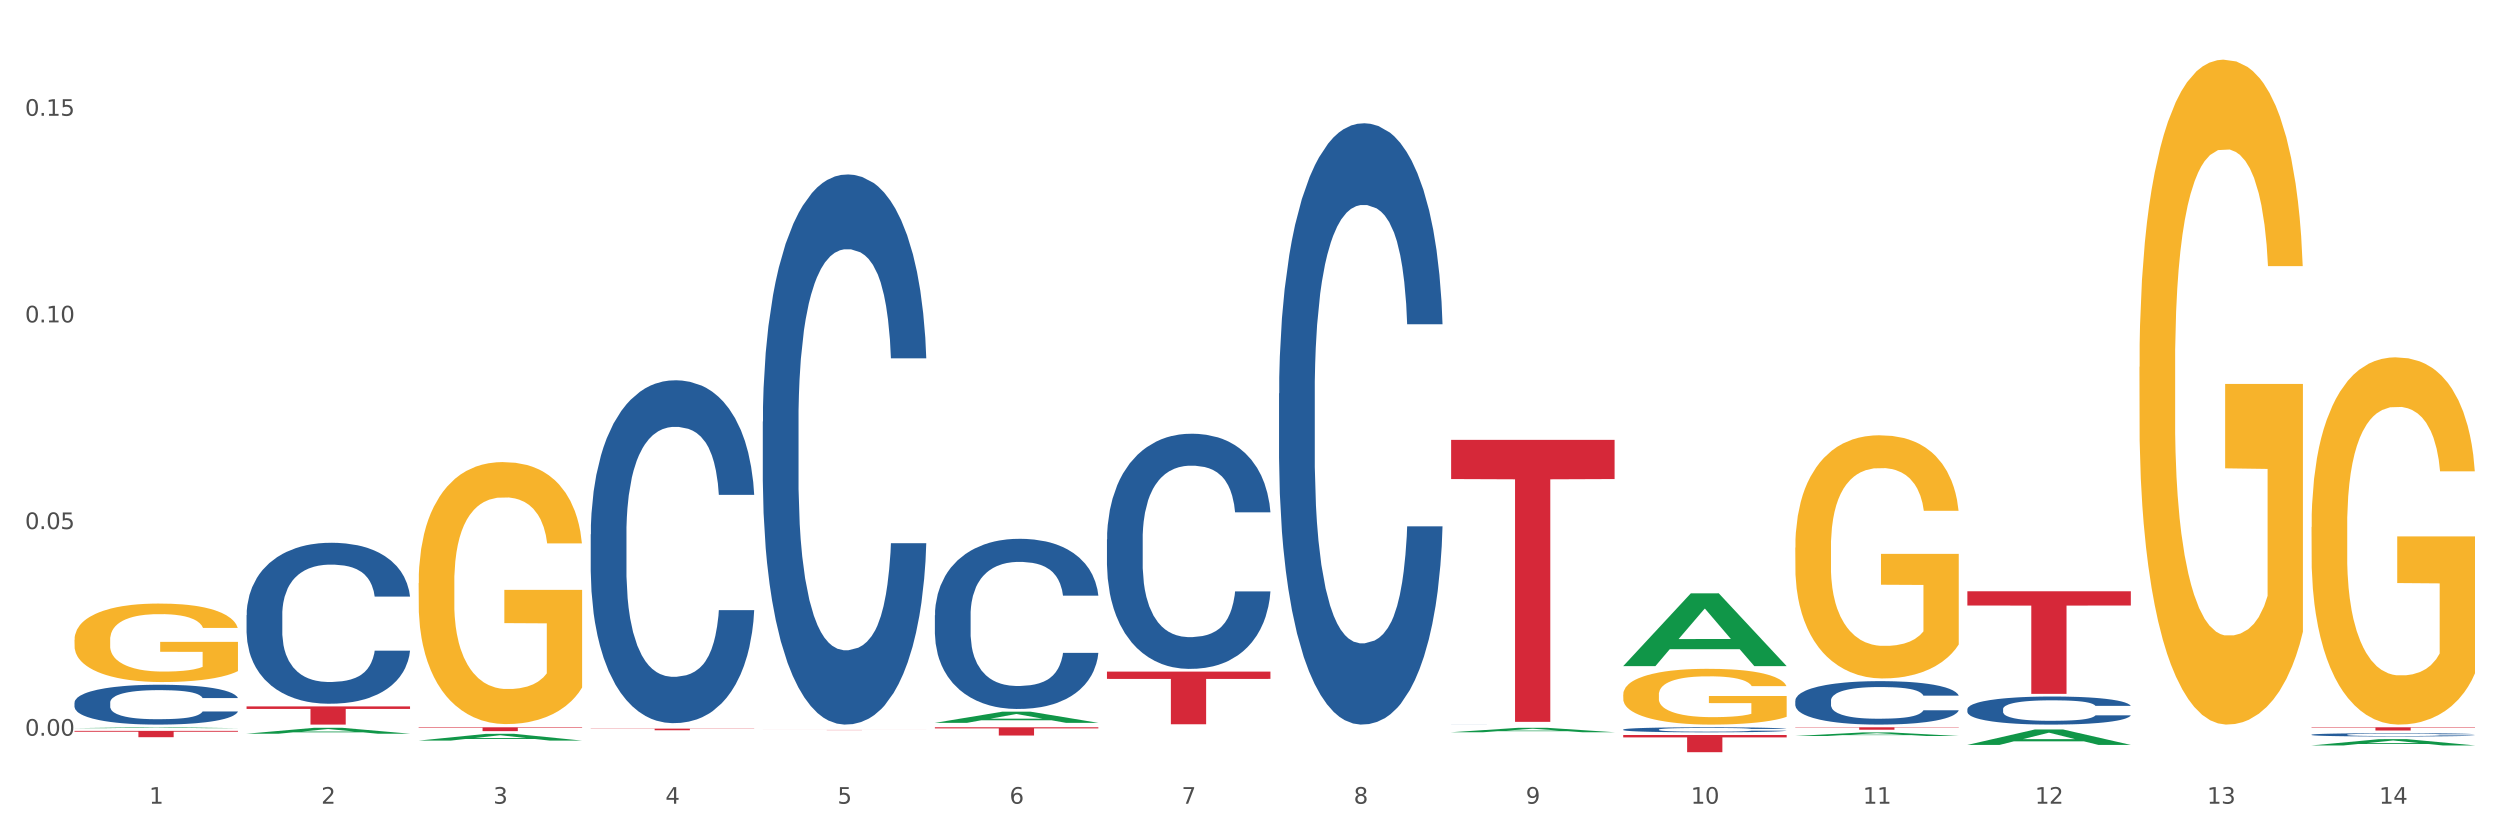<?xml version="1.0" encoding="utf-8" standalone="no"?>
<!DOCTYPE svg PUBLIC "-//W3C//DTD SVG 1.1//EN"
  "http://www.w3.org/Graphics/SVG/1.1/DTD/svg11.dtd">
<svg xmlns:xlink="http://www.w3.org/1999/xlink" width="1080pt" height="360pt" viewBox="0 0 1080 360" xmlns="http://www.w3.org/2000/svg" version="1.1">
 <rect x="0" y="0" width="1080" height="360" fill="#333333" stroke="none"/>
 <defs>
  <style type="text/css">*{stroke-linejoin: round; stroke-linecap: butt}</style>
 </defs>
 <g id="figure_1">
  <g id="patch_1">
   <path d="M 0 360 
L 1080 360 
L 1080 0 
L 0 0 
z
" style="fill: #ffffff; stroke: #ffffff; stroke-linejoin: miter"/>
  </g>
  <g id="axes_1">
   <g id="matplotlib.axis_1">
    <g id="xtick_1">
     <g id="text_1">
      <!-- 1 -->
      <g style="fill: #4d4d4d" transform="translate(64.432 347.204) scale(0.096 -0.096)">
       <defs>
        <path id="DejaVuSans-31" d="M 794 531 
L 1825 531 
L 1825 4091 
L 703 3866 
L 703 4441 
L 1819 4666 
L 2450 4666 
L 2450 531 
L 3481 531 
L 3481 0 
L 794 0 
L 794 531 
z
" transform="scale(0.016)"/>
       </defs>
       <use xlink:href="#DejaVuSans-31"/>
      </g>
     </g>
    </g>
    <g id="xtick_2">
     <g id="text_2">
      <!-- 2 -->
      <g style="fill: #4d4d4d" transform="translate(138.771 347.204) scale(0.096 -0.096)">
       <defs>
        <path id="DejaVuSans-32" d="M 1228 531 
L 3431 531 
L 3431 0 
L 469 0 
L 469 531 
Q 828 903 1448 1529 
Q 2069 2156 2228 2338 
Q 2531 2678 2651 2914 
Q 2772 3150 2772 3378 
Q 2772 3750 2511 3984 
Q 2250 4219 1831 4219 
Q 1534 4219 1204 4116 
Q 875 4013 500 3803 
L 500 4441 
Q 881 4594 1212 4672 
Q 1544 4750 1819 4750 
Q 2544 4750 2975 4387 
Q 3406 4025 3406 3419 
Q 3406 3131 3298 2873 
Q 3191 2616 2906 2266 
Q 2828 2175 2409 1742 
Q 1991 1309 1228 531 
z
" transform="scale(0.016)"/>
       </defs>
       <use xlink:href="#DejaVuSans-32"/>
      </g>
     </g>
    </g>
    <g id="xtick_3">
     <g id="text_3">
      <!-- 3 -->
      <g style="fill: #4d4d4d" transform="translate(213.109 347.204) scale(0.096 -0.096)">
       <defs>
        <path id="DejaVuSans-33" d="M 2597 2516 
Q 3050 2419 3304 2112 
Q 3559 1806 3559 1356 
Q 3559 666 3084 287 
Q 2609 -91 1734 -91 
Q 1441 -91 1130 -33 
Q 819 25 488 141 
L 488 750 
Q 750 597 1062 519 
Q 1375 441 1716 441 
Q 2309 441 2620 675 
Q 2931 909 2931 1356 
Q 2931 1769 2642 2001 
Q 2353 2234 1838 2234 
L 1294 2234 
L 1294 2753 
L 1863 2753 
Q 2328 2753 2575 2939 
Q 2822 3125 2822 3475 
Q 2822 3834 2567 4026 
Q 2313 4219 1838 4219 
Q 1578 4219 1281 4162 
Q 984 4106 628 3988 
L 628 4550 
Q 988 4650 1302 4700 
Q 1616 4750 1894 4750 
Q 2613 4750 3031 4423 
Q 3450 4097 3450 3541 
Q 3450 3153 3228 2886 
Q 3006 2619 2597 2516 
z
" transform="scale(0.016)"/>
       </defs>
       <use xlink:href="#DejaVuSans-33"/>
      </g>
     </g>
    </g>
    <g id="xtick_4">
     <g id="text_4">
      <!-- 4 -->
      <g style="fill: #4d4d4d" transform="translate(287.448 347.204) scale(0.096 -0.096)">
       <defs>
        <path id="DejaVuSans-34" d="M 2419 4116 
L 825 1625 
L 2419 1625 
L 2419 4116 
z
M 2253 4666 
L 3047 4666 
L 3047 1625 
L 3713 1625 
L 3713 1100 
L 3047 1100 
L 3047 0 
L 2419 0 
L 2419 1100 
L 313 1100 
L 313 1709 
L 2253 4666 
z
" transform="scale(0.016)"/>
       </defs>
       <use xlink:href="#DejaVuSans-34"/>
      </g>
     </g>
    </g>
    <g id="xtick_5">
     <g id="text_5">
      <!-- 5 -->
      <g style="fill: #4d4d4d" transform="translate(361.787 347.204) scale(0.096 -0.096)">
       <defs>
        <path id="DejaVuSans-35" d="M 691 4666 
L 3169 4666 
L 3169 4134 
L 1269 4134 
L 1269 2991 
Q 1406 3038 1543 3061 
Q 1681 3084 1819 3084 
Q 2600 3084 3056 2656 
Q 3513 2228 3513 1497 
Q 3513 744 3044 326 
Q 2575 -91 1722 -91 
Q 1428 -91 1123 -41 
Q 819 9 494 109 
L 494 744 
Q 775 591 1075 516 
Q 1375 441 1709 441 
Q 2250 441 2565 725 
Q 2881 1009 2881 1497 
Q 2881 1984 2565 2268 
Q 2250 2553 1709 2553 
Q 1456 2553 1204 2497 
Q 953 2441 691 2322 
L 691 4666 
z
" transform="scale(0.016)"/>
       </defs>
       <use xlink:href="#DejaVuSans-35"/>
      </g>
     </g>
    </g>
    <g id="xtick_6">
     <g id="text_6">
      <!-- 6 -->
      <g style="fill: #4d4d4d" transform="translate(436.125 347.204) scale(0.096 -0.096)">
       <defs>
        <path id="DejaVuSans-36" d="M 2113 2584 
Q 1688 2584 1439 2293 
Q 1191 2003 1191 1497 
Q 1191 994 1439 701 
Q 1688 409 2113 409 
Q 2538 409 2786 701 
Q 3034 994 3034 1497 
Q 3034 2003 2786 2293 
Q 2538 2584 2113 2584 
z
M 3366 4563 
L 3366 3988 
Q 3128 4100 2886 4159 
Q 2644 4219 2406 4219 
Q 1781 4219 1451 3797 
Q 1122 3375 1075 2522 
Q 1259 2794 1537 2939 
Q 1816 3084 2150 3084 
Q 2853 3084 3261 2657 
Q 3669 2231 3669 1497 
Q 3669 778 3244 343 
Q 2819 -91 2113 -91 
Q 1303 -91 875 529 
Q 447 1150 447 2328 
Q 447 3434 972 4092 
Q 1497 4750 2381 4750 
Q 2619 4750 2861 4703 
Q 3103 4656 3366 4563 
z
" transform="scale(0.016)"/>
       </defs>
       <use xlink:href="#DejaVuSans-36"/>
      </g>
     </g>
    </g>
    <g id="xtick_7">
     <g id="text_7">
      <!-- 7 -->
      <g style="fill: #4d4d4d" transform="translate(510.464 347.204) scale(0.096 -0.096)">
       <defs>
        <path id="DejaVuSans-37" d="M 525 4666 
L 3525 4666 
L 3525 4397 
L 1831 0 
L 1172 0 
L 2766 4134 
L 525 4134 
L 525 4666 
z
" transform="scale(0.016)"/>
       </defs>
       <use xlink:href="#DejaVuSans-37"/>
      </g>
     </g>
    </g>
    <g id="xtick_8">
     <g id="text_8">
      <!-- 8 -->
      <g style="fill: #4d4d4d" transform="translate(584.803 347.204) scale(0.096 -0.096)">
       <defs>
        <path id="DejaVuSans-38" d="M 2034 2216 
Q 1584 2216 1326 1975 
Q 1069 1734 1069 1313 
Q 1069 891 1326 650 
Q 1584 409 2034 409 
Q 2484 409 2743 651 
Q 3003 894 3003 1313 
Q 3003 1734 2745 1975 
Q 2488 2216 2034 2216 
z
M 1403 2484 
Q 997 2584 770 2862 
Q 544 3141 544 3541 
Q 544 4100 942 4425 
Q 1341 4750 2034 4750 
Q 2731 4750 3128 4425 
Q 3525 4100 3525 3541 
Q 3525 3141 3298 2862 
Q 3072 2584 2669 2484 
Q 3125 2378 3379 2068 
Q 3634 1759 3634 1313 
Q 3634 634 3220 271 
Q 2806 -91 2034 -91 
Q 1263 -91 848 271 
Q 434 634 434 1313 
Q 434 1759 690 2068 
Q 947 2378 1403 2484 
z
M 1172 3481 
Q 1172 3119 1398 2916 
Q 1625 2713 2034 2713 
Q 2441 2713 2670 2916 
Q 2900 3119 2900 3481 
Q 2900 3844 2670 4047 
Q 2441 4250 2034 4250 
Q 1625 4250 1398 4047 
Q 1172 3844 1172 3481 
z
" transform="scale(0.016)"/>
       </defs>
       <use xlink:href="#DejaVuSans-38"/>
      </g>
     </g>
    </g>
    <g id="xtick_9">
     <g id="text_9">
      <!-- 9 -->
      <g style="fill: #4d4d4d" transform="translate(659.142 347.204) scale(0.096 -0.096)">
       <defs>
        <path id="DejaVuSans-39" d="M 703 97 
L 703 672 
Q 941 559 1184 500 
Q 1428 441 1663 441 
Q 2288 441 2617 861 
Q 2947 1281 2994 2138 
Q 2813 1869 2534 1725 
Q 2256 1581 1919 1581 
Q 1219 1581 811 2004 
Q 403 2428 403 3163 
Q 403 3881 828 4315 
Q 1253 4750 1959 4750 
Q 2769 4750 3195 4129 
Q 3622 3509 3622 2328 
Q 3622 1225 3098 567 
Q 2575 -91 1691 -91 
Q 1453 -91 1209 -44 
Q 966 3 703 97 
z
M 1959 2075 
Q 2384 2075 2632 2365 
Q 2881 2656 2881 3163 
Q 2881 3666 2632 3958 
Q 2384 4250 1959 4250 
Q 1534 4250 1286 3958 
Q 1038 3666 1038 3163 
Q 1038 2656 1286 2365 
Q 1534 2075 1959 2075 
z
" transform="scale(0.016)"/>
       </defs>
       <use xlink:href="#DejaVuSans-39"/>
      </g>
     </g>
    </g>
    <g id="xtick_10">
     <g id="text_10">
      <!-- 10 -->
      <g style="fill: #4d4d4d" transform="translate(730.426 347.204) scale(0.096 -0.096)">
       <defs>
        <path id="DejaVuSans-30" d="M 2034 4250 
Q 1547 4250 1301 3770 
Q 1056 3291 1056 2328 
Q 1056 1369 1301 889 
Q 1547 409 2034 409 
Q 2525 409 2770 889 
Q 3016 1369 3016 2328 
Q 3016 3291 2770 3770 
Q 2525 4250 2034 4250 
z
M 2034 4750 
Q 2819 4750 3233 4129 
Q 3647 3509 3647 2328 
Q 3647 1150 3233 529 
Q 2819 -91 2034 -91 
Q 1250 -91 836 529 
Q 422 1150 422 2328 
Q 422 3509 836 4129 
Q 1250 4750 2034 4750 
z
" transform="scale(0.016)"/>
       </defs>
       <use xlink:href="#DejaVuSans-31"/>
       <use xlink:href="#DejaVuSans-30" transform="translate(63.623 0)"/>
      </g>
     </g>
    </g>
    <g id="xtick_11">
     <g id="text_11">
      <!-- 11 -->
      <g style="fill: #4d4d4d" transform="translate(804.765 347.204) scale(0.096 -0.096)">
       <use xlink:href="#DejaVuSans-31"/>
       <use xlink:href="#DejaVuSans-31" transform="translate(63.623 0)"/>
      </g>
     </g>
    </g>
    <g id="xtick_12">
     <g id="text_12">
      <!-- 12 -->
      <g style="fill: #4d4d4d" transform="translate(879.104 347.204) scale(0.096 -0.096)">
       <use xlink:href="#DejaVuSans-31"/>
       <use xlink:href="#DejaVuSans-32" transform="translate(63.623 0)"/>
      </g>
     </g>
    </g>
    <g id="xtick_13">
     <g id="text_13">
      <!-- 13 -->
      <g style="fill: #4d4d4d" transform="translate(953.442 347.204) scale(0.096 -0.096)">
       <use xlink:href="#DejaVuSans-31"/>
       <use xlink:href="#DejaVuSans-33" transform="translate(63.623 0)"/>
      </g>
     </g>
    </g>
    <g id="xtick_14">
     <g id="text_14">
      <!-- 14 -->
      <g style="fill: #4d4d4d" transform="translate(1027.781 347.204) scale(0.096 -0.096)">
       <use xlink:href="#DejaVuSans-31"/>
       <use xlink:href="#DejaVuSans-34" transform="translate(63.623 0)"/>
      </g>
     </g>
    </g>
    <g id="xtick_15"/>
    <g id="xtick_16"/>
    <g id="xtick_17"/>
    <g id="xtick_18"/>
    <g id="xtick_19"/>
    <g id="xtick_20"/>
    <g id="xtick_21"/>
    <g id="xtick_22"/>
    <g id="xtick_23"/>
    <g id="xtick_24"/>
    <g id="xtick_25"/>
    <g id="xtick_26"/>
    <g id="xtick_27"/>
   </g>
   <g id="matplotlib.axis_2">
    <g id="ytick_1">
     <g id="text_15">
      <!-- 0.00 -->
      <g style="fill: #4d4d4d" transform="translate(10.8 317.828) scale(0.096 -0.096)">
       <defs>
        <path id="DejaVuSans-2e" d="M 684 794 
L 1344 794 
L 1344 0 
L 684 0 
L 684 794 
z
" transform="scale(0.016)"/>
       </defs>
       <use xlink:href="#DejaVuSans-30"/>
       <use xlink:href="#DejaVuSans-2e" transform="translate(63.623 0)"/>
       <use xlink:href="#DejaVuSans-30" transform="translate(95.41 0)"/>
       <use xlink:href="#DejaVuSans-30" transform="translate(159.033 0)"/>
      </g>
     </g>
    </g>
    <g id="ytick_2">
     <g id="text_16">
      <!-- 0.05 -->
      <g style="fill: #4d4d4d" transform="translate(10.8 228.558) scale(0.096 -0.096)">
       <use xlink:href="#DejaVuSans-30"/>
       <use xlink:href="#DejaVuSans-2e" transform="translate(63.623 0)"/>
       <use xlink:href="#DejaVuSans-30" transform="translate(95.41 0)"/>
       <use xlink:href="#DejaVuSans-35" transform="translate(159.033 0)"/>
      </g>
     </g>
    </g>
    <g id="ytick_3">
     <g id="text_17">
      <!-- 0.10 -->
      <g style="fill: #4d4d4d" transform="translate(10.8 139.287) scale(0.096 -0.096)">
       <use xlink:href="#DejaVuSans-30"/>
       <use xlink:href="#DejaVuSans-2e" transform="translate(63.623 0)"/>
       <use xlink:href="#DejaVuSans-31" transform="translate(95.41 0)"/>
       <use xlink:href="#DejaVuSans-30" transform="translate(159.033 0)"/>
      </g>
     </g>
    </g>
    <g id="ytick_4">
     <g id="text_18">
      <!-- 0.15 -->
      <g style="fill: #4d4d4d" transform="translate(10.8 50.017) scale(0.096 -0.096)">
       <use xlink:href="#DejaVuSans-30"/>
       <use xlink:href="#DejaVuSans-2e" transform="translate(63.623 0)"/>
       <use xlink:href="#DejaVuSans-31" transform="translate(95.41 0)"/>
       <use xlink:href="#DejaVuSans-35" transform="translate(159.033 0)"/>
      </g>
     </g>
    </g>
    <g id="ytick_5"/>
    <g id="ytick_6"/>
    <g id="ytick_7"/>
   </g>
   <g id="PolyCollection_1">
    <path d="M 32.175 314.569 
L 32.248 314.568 
L 61.37 314.181 
L 73.456 314.181 
L 102.797 314.57 
L 88.818 314.57 
L 82.484 314.479 
L 52.415 314.479 
L 52.197 314.48 
L 46.081 314.57 
L 32.175 314.57 
L 32.175 314.569 
L 56.201 314.425 
L 78.698 314.425 
L 67.559 314.263 
L 67.413 314.263 
L 67.267 314.264 
L 56.128 314.425 
L 56.201 314.425 
L 32.175 314.569 
z
" clip-path="url(#peb248aac3e)" style="fill: #109648"/>
    <path d="M 255.191 230.836 
L 255.275 230.701 
L 255.275 226.913 
L 255.525 221.772 
L 256.443 212.303 
L 257.612 205.133 
L 259.615 196.745 
L 260.701 193.228 
L 262.12 189.305 
L 265.041 182.947 
L 268.381 177.535 
L 270.718 174.559 
L 272.471 172.665 
L 276.394 169.283 
L 278.648 167.795 
L 280.986 166.578 
L 282.989 165.766 
L 286.328 164.819 
L 288.999 164.413 
L 292.088 164.278 
L 294.676 164.413 
L 298.098 164.954 
L 303.107 166.578 
L 305.027 167.525 
L 307.615 169.148 
L 310.286 171.313 
L 312.457 173.477 
L 314.961 176.589 
L 317.549 180.647 
L 320.053 185.788 
L 321.806 190.522 
L 323.225 195.528 
L 324.477 201.616 
L 325.396 208.244 
L 325.813 213.791 
L 310.537 213.791 
L 310.119 208.785 
L 309.284 203.374 
L 308.45 199.722 
L 307.531 196.745 
L 306.112 193.363 
L 304.86 191.199 
L 302.773 188.629 
L 300.853 187.005 
L 299.267 186.058 
L 297.347 185.247 
L 293.257 184.435 
L 290.335 184.435 
L 288.499 184.705 
L 286.245 185.382 
L 284.325 186.329 
L 282.071 187.952 
L 280.318 189.711 
L 278.565 192.011 
L 277.563 193.634 
L 276.06 196.61 
L 275.059 199.045 
L 273.723 203.239 
L 272.972 206.215 
L 271.636 213.926 
L 271.052 219.608 
L 270.801 223.531 
L 270.634 227.86 
L 270.634 248.964 
L 271.135 258.434 
L 271.553 262.492 
L 272.22 267.092 
L 273.473 273.044 
L 275.309 278.861 
L 277.229 283.055 
L 278.815 285.625 
L 280.318 287.519 
L 281.82 289.007 
L 283.657 290.36 
L 285.159 291.172 
L 287.413 291.983 
L 290.085 292.389 
L 292.172 292.389 
L 296.429 291.713 
L 298.349 291.036 
L 300.185 290.089 
L 302.189 288.601 
L 303.775 286.978 
L 304.693 285.76 
L 306.196 283.19 
L 307.364 280.484 
L 308.366 277.373 
L 309.034 274.667 
L 309.785 270.609 
L 310.37 266.009 
L 310.537 263.574 
L 325.813 263.574 
L 325.479 268.444 
L 324.895 273.179 
L 323.726 279.537 
L 322.808 283.19 
L 321.389 287.654 
L 319.886 291.442 
L 317.799 295.636 
L 315.879 298.747 
L 313.876 301.453 
L 311.705 303.888 
L 307.782 307.27 
L 306.363 308.217 
L 303.358 309.84 
L 301.02 310.787 
L 297.598 311.734 
L 294.092 312.275 
L 290.419 312.411 
L 287.163 312.14 
L 283.573 311.328 
L 281.32 310.517 
L 278.815 309.299 
L 275.893 307.405 
L 273.139 305.106 
L 270.551 302.4 
L 268.13 299.288 
L 265.876 295.771 
L 262.955 289.954 
L 260.784 284.272 
L 259.198 278.996 
L 258.113 274.532 
L 257.028 268.85 
L 256.443 264.927 
L 255.525 255.457 
L 255.191 246.664 
L 255.191 230.836 
z
" clip-path="url(#peb248aac3e)" style="fill: #255c99"/>
    <path d="M 32.175 276.406 
L 32.258 276.375 
L 32.258 275.26 
L 32.425 274.3 
L 33.259 271.977 
L 34.51 270.057 
L 35.427 269.035 
L 36.344 268.199 
L 37.428 267.362 
L 38.762 266.495 
L 41.18 265.225 
L 42.681 264.575 
L 44.515 263.893 
L 47.85 262.902 
L 50.268 262.345 
L 52.77 261.88 
L 56.855 261.323 
L 59.523 261.075 
L 62.358 260.889 
L 65.777 260.765 
L 68.361 260.734 
L 74.031 260.827 
L 78.867 261.106 
L 81.202 261.323 
L 84.203 261.694 
L 85.788 261.942 
L 88.372 262.438 
L 91.04 263.088 
L 92.875 263.646 
L 95.626 264.699 
L 97.711 265.752 
L 99.628 267.053 
L 100.629 267.951 
L 101.379 268.787 
L 102.046 269.747 
L 102.713 271.265 
L 87.705 271.265 
L 87.122 270.181 
L 86.204 269.159 
L 84.87 268.168 
L 83.703 267.548 
L 81.702 266.774 
L 79.868 266.278 
L 77.95 265.907 
L 75.615 265.597 
L 73.781 265.442 
L 71.196 265.318 
L 66.11 265.349 
L 62.692 265.597 
L 60.357 265.907 
L 58.856 266.185 
L 57.522 266.495 
L 56.021 266.929 
L 54.27 267.579 
L 53.02 268.168 
L 51.769 268.911 
L 50.768 269.654 
L 49.851 270.521 
L 49.101 271.451 
L 48.517 272.411 
L 48.017 273.588 
L 47.6 275.539 
L 47.6 279.782 
L 47.767 280.742 
L 48.184 282.012 
L 48.684 282.972 
L 49.518 284.118 
L 50.268 284.893 
L 51.686 286.008 
L 53.27 286.937 
L 54.52 287.525 
L 55.771 288.021 
L 57.939 288.702 
L 60.357 289.26 
L 62.441 289.6 
L 65.276 289.91 
L 67.194 290.034 
L 68.862 290.096 
L 72.947 290.096 
L 75.865 290.003 
L 79.117 289.786 
L 81.619 289.508 
L 83.703 289.167 
L 86.038 288.609 
L 87.538 288.083 
L 87.538 281.61 
L 69.195 281.579 
L 69.195 277.273 
L 102.797 277.273 
L 102.797 289.91 
L 101.379 290.561 
L 99.795 291.149 
L 98.128 291.676 
L 95.626 292.326 
L 92.625 292.945 
L 89.956 293.379 
L 87.122 293.751 
L 83.786 294.091 
L 79.451 294.401 
L 76.783 294.525 
L 73.447 294.618 
L 69.529 294.649 
L 66.11 294.587 
L 62.775 294.432 
L 59.273 294.153 
L 55.855 293.751 
L 53.27 293.348 
L 50.685 292.853 
L 47.934 292.202 
L 45.766 291.583 
L 44.098 291.025 
L 42.264 290.313 
L 40.263 289.384 
L 38.762 288.547 
L 37.428 287.68 
L 36.01 286.565 
L 35.01 285.605 
L 34.009 284.397 
L 33.426 283.499 
L 32.759 282.105 
L 32.258 280.154 
L 32.175 276.406 
z
" clip-path="url(#peb248aac3e)" style="fill: #f7b32b"/>
    <path d="M 403.869 265.792 
L 403.952 265.725 
L 403.952 263.845 
L 404.202 261.294 
L 405.121 256.594 
L 406.289 253.035 
L 408.293 248.872 
L 409.378 247.126 
L 410.797 245.179 
L 413.719 242.023 
L 417.058 239.338 
L 419.395 237.861 
L 421.148 236.921 
L 425.072 235.242 
L 427.326 234.503 
L 429.663 233.899 
L 431.666 233.496 
L 435.006 233.026 
L 437.677 232.825 
L 440.766 232.758 
L 443.353 232.825 
L 446.776 233.093 
L 451.785 233.899 
L 453.704 234.369 
L 456.292 235.175 
L 458.964 236.249 
L 461.134 237.323 
L 463.638 238.868 
L 466.226 240.882 
L 468.73 243.433 
L 470.483 245.783 
L 471.903 248.268 
L 473.155 251.289 
L 474.073 254.579 
L 474.49 257.332 
L 459.214 257.332 
L 458.797 254.848 
L 457.962 252.162 
L 457.127 250.349 
L 456.209 248.872 
L 454.79 247.194 
L 453.538 246.119 
L 451.451 244.843 
L 449.531 244.038 
L 447.945 243.568 
L 446.025 243.165 
L 441.934 242.762 
L 439.012 242.762 
L 437.176 242.896 
L 434.922 243.232 
L 433.002 243.702 
L 430.748 244.508 
L 428.995 245.381 
L 427.242 246.522 
L 426.24 247.328 
L 424.738 248.805 
L 423.736 250.014 
L 422.401 252.095 
L 421.649 253.572 
L 420.314 257.399 
L 419.729 260.219 
L 419.479 262.166 
L 419.312 264.315 
L 419.312 274.789 
L 419.813 279.489 
L 420.23 281.504 
L 420.898 283.787 
L 422.15 286.741 
L 423.987 289.628 
L 425.907 291.71 
L 427.493 292.985 
L 428.995 293.925 
L 430.498 294.664 
L 432.334 295.335 
L 433.837 295.738 
L 436.091 296.141 
L 438.762 296.342 
L 440.849 296.342 
L 445.106 296.007 
L 447.026 295.671 
L 448.863 295.201 
L 450.866 294.462 
L 452.452 293.657 
L 453.371 293.052 
L 454.873 291.777 
L 456.042 290.434 
L 457.044 288.89 
L 457.711 287.547 
L 458.463 285.532 
L 459.047 283.249 
L 459.214 282.041 
L 474.49 282.041 
L 474.156 284.458 
L 473.572 286.808 
L 472.403 289.964 
L 471.485 291.777 
L 470.066 293.992 
L 468.563 295.872 
L 466.477 297.954 
L 464.557 299.498 
L 462.553 300.841 
L 460.383 302.05 
L 456.459 303.728 
L 455.04 304.198 
L 452.035 305.004 
L 449.698 305.474 
L 446.275 305.944 
L 442.769 306.212 
L 439.096 306.28 
L 435.84 306.145 
L 432.251 305.742 
L 429.997 305.34 
L 427.493 304.735 
L 424.571 303.795 
L 421.816 302.654 
L 419.228 301.311 
L 416.808 299.767 
L 414.554 298.021 
L 411.632 295.134 
L 409.462 292.314 
L 407.875 289.695 
L 406.79 287.48 
L 405.705 284.659 
L 405.121 282.712 
L 404.202 278.012 
L 403.869 273.648 
L 403.869 265.792 
z
" clip-path="url(#peb248aac3e)" style="fill: #255c99"/>
    <path d="M 478.207 233.016 
L 478.291 232.923 
L 478.291 230.325 
L 478.541 226.799 
L 479.459 220.304 
L 480.628 215.386 
L 482.632 209.633 
L 483.717 207.22 
L 485.136 204.529 
L 488.058 200.168 
L 491.397 196.457 
L 493.734 194.415 
L 495.487 193.116 
L 499.41 190.796 
L 501.664 189.776 
L 504.002 188.94 
L 506.005 188.384 
L 509.344 187.734 
L 512.016 187.456 
L 515.104 187.363 
L 517.692 187.456 
L 521.115 187.827 
L 526.123 188.94 
L 528.043 189.59 
L 530.631 190.704 
L 533.302 192.188 
L 535.473 193.673 
L 537.977 195.807 
L 540.565 198.591 
L 543.069 202.117 
L 544.822 205.364 
L 546.241 208.798 
L 547.493 212.973 
L 548.412 217.52 
L 548.829 221.324 
L 533.553 221.324 
L 533.135 217.891 
L 532.301 214.18 
L 531.466 211.674 
L 530.548 209.633 
L 529.128 207.313 
L 527.876 205.828 
L 525.789 204.065 
L 523.869 202.952 
L 522.283 202.302 
L 520.363 201.746 
L 516.273 201.189 
L 513.351 201.189 
L 511.515 201.374 
L 509.261 201.838 
L 507.341 202.488 
L 505.087 203.601 
L 503.334 204.808 
L 501.581 206.385 
L 500.579 207.499 
L 499.077 209.54 
L 498.075 211.21 
L 496.739 214.087 
L 495.988 216.128 
L 494.652 221.417 
L 494.068 225.314 
L 493.818 228.005 
L 493.651 230.975 
L 493.651 245.45 
L 494.151 251.945 
L 494.569 254.729 
L 495.237 257.884 
L 496.489 261.967 
L 498.325 265.957 
L 500.245 268.833 
L 501.831 270.596 
L 503.334 271.895 
L 504.837 272.916 
L 506.673 273.844 
L 508.176 274.401 
L 510.429 274.957 
L 513.101 275.236 
L 515.188 275.236 
L 519.445 274.772 
L 521.365 274.308 
L 523.202 273.658 
L 525.205 272.638 
L 526.791 271.524 
L 527.709 270.689 
L 529.212 268.926 
L 530.381 267.07 
L 531.382 264.936 
L 532.05 263.08 
L 532.801 260.296 
L 533.386 257.142 
L 533.553 255.471 
L 548.829 255.471 
L 548.495 258.812 
L 547.911 262.059 
L 546.742 266.421 
L 545.824 268.926 
L 544.405 271.988 
L 542.902 274.586 
L 540.815 277.463 
L 538.895 279.597 
L 536.892 281.453 
L 534.721 283.123 
L 530.798 285.443 
L 529.379 286.092 
L 526.374 287.206 
L 524.036 287.855 
L 520.614 288.505 
L 517.108 288.876 
L 513.435 288.969 
L 510.179 288.783 
L 506.59 288.226 
L 504.336 287.67 
L 501.831 286.835 
L 498.91 285.535 
L 496.155 283.958 
L 493.567 282.102 
L 491.146 279.968 
L 488.892 277.555 
L 485.971 273.565 
L 483.8 269.668 
L 482.214 266.049 
L 481.129 262.987 
L 480.044 259.09 
L 479.459 256.399 
L 478.541 249.904 
L 478.207 243.872 
L 478.207 233.016 
z
" clip-path="url(#peb248aac3e)" style="fill: #255c99"/>
    <path d="M 552.546 169.969 
L 552.629 169.732 
L 552.629 163.089 
L 552.88 154.074 
L 553.798 137.467 
L 554.967 124.893 
L 556.97 110.184 
L 558.055 104.016 
L 559.475 97.135 
L 562.396 85.985 
L 565.735 76.495 
L 568.073 71.276 
L 569.826 67.955 
L 573.749 62.023 
L 576.003 59.414 
L 578.34 57.279 
L 580.344 55.855 
L 583.683 54.194 
L 586.354 53.483 
L 589.443 53.245 
L 592.031 53.483 
L 595.453 54.432 
L 600.462 57.279 
L 602.382 58.939 
L 604.97 61.786 
L 607.641 65.582 
L 609.811 69.378 
L 612.316 74.835 
L 614.903 81.952 
L 617.408 90.967 
L 619.161 99.271 
L 620.58 108.049 
L 621.832 118.725 
L 622.75 130.35 
L 623.168 140.077 
L 607.891 140.077 
L 607.474 131.299 
L 606.639 121.809 
L 605.804 115.403 
L 604.886 110.184 
L 603.467 104.253 
L 602.215 100.457 
L 600.128 95.949 
L 598.208 93.102 
L 596.622 91.442 
L 594.702 90.018 
L 590.612 88.595 
L 587.69 88.595 
L 585.853 89.069 
L 583.6 90.255 
L 581.68 91.916 
L 579.426 94.763 
L 577.673 97.847 
L 575.92 101.88 
L 574.918 104.727 
L 573.415 109.947 
L 572.414 114.217 
L 571.078 121.572 
L 570.327 126.791 
L 568.991 140.314 
L 568.407 150.278 
L 568.156 157.158 
L 567.989 164.75 
L 567.989 201.76 
L 568.49 218.367 
L 568.908 225.484 
L 569.575 233.55 
L 570.827 243.989 
L 572.664 254.191 
L 574.584 261.545 
L 576.17 266.053 
L 577.673 269.374 
L 579.175 271.984 
L 581.012 274.356 
L 582.514 275.78 
L 584.768 277.203 
L 587.439 277.915 
L 589.526 277.915 
L 593.784 276.729 
L 595.704 275.542 
L 597.54 273.882 
L 599.544 271.272 
L 601.13 268.425 
L 602.048 266.29 
L 603.551 261.782 
L 604.719 257.037 
L 605.721 251.581 
L 606.389 246.836 
L 607.14 239.719 
L 607.724 231.652 
L 607.891 227.382 
L 623.168 227.382 
L 622.834 235.923 
L 622.249 244.226 
L 621.081 255.377 
L 620.163 261.782 
L 618.743 269.611 
L 617.241 276.254 
L 615.154 283.609 
L 613.234 289.065 
L 611.23 293.81 
L 609.06 298.081 
L 605.137 304.012 
L 603.718 305.672 
L 600.712 308.519 
L 598.375 310.18 
L 594.952 311.841 
L 591.446 312.79 
L 587.773 313.027 
L 584.518 312.552 
L 580.928 311.129 
L 578.674 309.705 
L 576.17 307.57 
L 573.248 304.249 
L 570.494 300.216 
L 567.906 295.471 
L 565.485 290.014 
L 563.231 283.846 
L 560.309 273.644 
L 558.139 263.68 
L 556.553 254.428 
L 555.468 246.599 
L 554.382 236.635 
L 553.798 229.754 
L 552.88 213.147 
L 552.546 197.727 
L 552.546 169.969 
z
" clip-path="url(#peb248aac3e)" style="fill: #255c99"/>
    <path d="M 626.885 313.012 
L 626.968 313.012 
L 626.968 313.012 
L 627.219 313.011 
L 628.137 313.009 
L 629.306 313.008 
L 631.309 313.006 
L 632.394 313.006 
L 633.813 313.005 
L 636.735 313.004 
L 640.074 313.003 
L 642.411 313.002 
L 644.164 313.002 
L 648.088 313.002 
L 650.342 313.001 
L 652.679 313.001 
L 654.683 313.001 
L 658.022 313.001 
L 660.693 313.001 
L 663.782 313.001 
L 666.369 313.001 
L 669.792 313.001 
L 674.801 313.001 
L 676.721 313.001 
L 679.308 313.002 
L 681.98 313.002 
L 684.15 313.002 
L 686.654 313.003 
L 689.242 313.004 
L 691.747 313.004 
L 693.5 313.005 
L 694.919 313.006 
L 696.171 313.007 
L 697.089 313.008 
L 697.506 313.009 
L 682.23 313.009 
L 681.813 313.009 
L 680.978 313.008 
L 680.143 313.007 
L 679.225 313.006 
L 677.806 313.006 
L 676.554 313.005 
L 674.467 313.005 
L 672.547 313.005 
L 670.961 313.005 
L 669.041 313.004 
L 664.95 313.004 
L 662.029 313.004 
L 660.192 313.004 
L 657.938 313.004 
L 656.018 313.005 
L 653.764 313.005 
L 652.011 313.005 
L 650.258 313.006 
L 649.257 313.006 
L 647.754 313.006 
L 646.752 313.007 
L 645.417 313.008 
L 644.665 313.008 
L 643.33 313.009 
L 642.745 313.01 
L 642.495 313.011 
L 642.328 313.012 
L 642.328 313.016 
L 642.829 313.017 
L 643.246 313.018 
L 643.914 313.019 
L 645.166 313.02 
L 647.003 313.021 
L 648.923 313.022 
L 650.509 313.022 
L 652.011 313.022 
L 653.514 313.023 
L 655.35 313.023 
L 656.853 313.023 
L 659.107 313.023 
L 661.778 313.023 
L 663.865 313.023 
L 668.122 313.023 
L 670.042 313.023 
L 671.879 313.023 
L 673.882 313.023 
L 675.468 313.022 
L 676.387 313.022 
L 677.889 313.022 
L 679.058 313.021 
L 680.06 313.021 
L 680.728 313.02 
L 681.479 313.019 
L 682.063 313.019 
L 682.23 313.018 
L 697.506 313.018 
L 697.173 313.019 
L 696.588 313.02 
L 695.42 313.021 
L 694.501 313.022 
L 693.082 313.022 
L 691.58 313.023 
L 689.493 313.024 
L 687.573 313.024 
L 685.569 313.025 
L 683.399 313.025 
L 679.475 313.026 
L 678.056 313.026 
L 675.051 313.026 
L 672.714 313.027 
L 669.291 313.027 
L 665.785 313.027 
L 662.112 313.027 
L 658.856 313.027 
L 655.267 313.027 
L 653.013 313.027 
L 650.509 313.026 
L 647.587 313.026 
L 644.832 313.026 
L 642.244 313.025 
L 639.824 313.025 
L 637.57 313.024 
L 634.648 313.023 
L 632.478 313.022 
L 630.892 313.021 
L 629.806 313.02 
L 628.721 313.019 
L 628.137 313.018 
L 627.219 313.017 
L 626.885 313.015 
L 626.885 313.012 
z
" clip-path="url(#peb248aac3e)" style="fill: #255c99"/>
    <path d="M 701.223 315.16 
L 701.307 315.158 
L 701.307 315.103 
L 701.557 315.027 
L 702.476 314.888 
L 703.644 314.782 
L 705.648 314.659 
L 706.733 314.607 
L 708.152 314.549 
L 711.074 314.455 
L 714.413 314.376 
L 716.75 314.332 
L 718.503 314.304 
L 722.427 314.254 
L 724.681 314.232 
L 727.018 314.214 
L 729.021 314.202 
L 732.36 314.189 
L 735.032 314.183 
L 738.12 314.181 
L 740.708 314.183 
L 744.131 314.191 
L 749.139 314.214 
L 751.059 314.228 
L 753.647 314.252 
L 756.318 314.284 
L 758.489 314.316 
L 760.993 314.362 
L 763.581 314.422 
L 766.085 314.497 
L 767.838 314.567 
L 769.257 314.641 
L 770.51 314.73 
L 771.428 314.828 
L 771.845 314.91 
L 756.569 314.91 
L 756.151 314.836 
L 755.317 314.756 
L 754.482 314.702 
L 753.564 314.659 
L 752.145 314.609 
L 750.892 314.577 
L 748.805 314.539 
L 746.885 314.515 
L 745.299 314.501 
L 743.379 314.489 
L 739.289 314.477 
L 736.367 314.477 
L 734.531 314.481 
L 732.277 314.491 
L 730.357 314.505 
L 728.103 314.529 
L 726.35 314.555 
L 724.597 314.589 
L 723.595 314.613 
L 722.093 314.657 
L 721.091 314.692 
L 719.755 314.754 
L 719.004 314.798 
L 717.668 314.911 
L 717.084 314.995 
L 716.834 315.053 
L 716.667 315.117 
L 716.667 315.427 
L 717.168 315.567 
L 717.585 315.627 
L 718.253 315.694 
L 719.505 315.782 
L 721.341 315.867 
L 723.261 315.929 
L 724.847 315.967 
L 726.35 315.995 
L 727.853 316.017 
L 729.689 316.037 
L 731.192 316.049 
L 733.446 316.061 
L 736.117 316.067 
L 738.204 316.067 
L 742.461 316.057 
L 744.381 316.047 
L 746.218 316.033 
L 748.221 316.011 
L 749.807 315.987 
L 750.725 315.969 
L 752.228 315.931 
L 753.397 315.891 
L 754.398 315.846 
L 755.066 315.806 
L 755.818 315.746 
L 756.402 315.678 
L 756.569 315.642 
L 771.845 315.642 
L 771.511 315.714 
L 770.927 315.784 
L 769.758 315.877 
L 768.84 315.931 
L 767.421 315.997 
L 765.918 316.053 
L 763.831 316.114 
L 761.911 316.16 
L 759.908 316.2 
L 757.738 316.236 
L 753.814 316.286 
L 752.395 316.3 
L 749.39 316.324 
L 747.052 316.338 
L 743.63 316.351 
L 740.124 316.359 
L 736.451 316.361 
L 733.195 316.357 
L 729.606 316.345 
L 727.352 316.334 
L 724.847 316.316 
L 721.926 316.288 
L 719.171 316.254 
L 716.583 316.214 
L 714.162 316.168 
L 711.908 316.116 
L 708.987 316.031 
L 706.816 315.947 
L 705.23 315.869 
L 704.145 315.804 
L 703.06 315.72 
L 702.476 315.662 
L 701.557 315.523 
L 701.223 315.393 
L 701.223 315.16 
z
" clip-path="url(#peb248aac3e)" style="fill: #255c99"/>
    <path d="M 775.562 302.687 
L 775.646 302.67 
L 775.646 302.19 
L 775.896 301.538 
L 776.814 300.338 
L 777.983 299.429 
L 779.986 298.366 
L 781.072 297.92 
L 782.491 297.423 
L 785.412 296.617 
L 788.752 295.931 
L 791.089 295.554 
L 792.842 295.314 
L 796.765 294.885 
L 799.019 294.697 
L 801.357 294.542 
L 803.36 294.439 
L 806.699 294.319 
L 809.37 294.268 
L 812.459 294.251 
L 815.047 294.268 
L 818.469 294.337 
L 823.478 294.542 
L 825.398 294.662 
L 827.986 294.868 
L 830.657 295.142 
L 832.828 295.417 
L 835.332 295.811 
L 837.92 296.326 
L 840.424 296.977 
L 842.177 297.577 
L 843.596 298.212 
L 844.848 298.983 
L 845.766 299.824 
L 846.184 300.527 
L 830.908 300.527 
L 830.49 299.892 
L 829.655 299.206 
L 828.821 298.743 
L 827.902 298.366 
L 826.483 297.937 
L 825.231 297.663 
L 823.144 297.337 
L 821.224 297.132 
L 819.638 297.011 
L 817.718 296.909 
L 813.628 296.806 
L 810.706 296.806 
L 808.87 296.84 
L 806.616 296.926 
L 804.696 297.046 
L 802.442 297.252 
L 800.689 297.474 
L 798.936 297.766 
L 797.934 297.972 
L 796.431 298.349 
L 795.43 298.658 
L 794.094 299.189 
L 793.343 299.566 
L 792.007 300.544 
L 791.423 301.264 
L 791.172 301.761 
L 791.005 302.31 
L 791.005 304.985 
L 791.506 306.185 
L 791.924 306.7 
L 792.591 307.283 
L 793.844 308.037 
L 795.68 308.774 
L 797.6 309.306 
L 799.186 309.632 
L 800.689 309.872 
L 802.191 310.06 
L 804.028 310.232 
L 805.53 310.335 
L 807.784 310.438 
L 810.456 310.489 
L 812.543 310.489 
L 816.8 310.403 
L 818.72 310.318 
L 820.556 310.198 
L 822.56 310.009 
L 824.146 309.803 
L 825.064 309.649 
L 826.567 309.323 
L 827.735 308.98 
L 828.737 308.586 
L 829.405 308.243 
L 830.156 307.728 
L 830.741 307.145 
L 830.908 306.837 
L 846.184 306.837 
L 845.85 307.454 
L 845.266 308.054 
L 844.097 308.86 
L 843.179 309.323 
L 841.76 309.889 
L 840.257 310.369 
L 838.17 310.901 
L 836.25 311.295 
L 834.247 311.638 
L 832.076 311.947 
L 828.153 312.375 
L 826.734 312.495 
L 823.728 312.701 
L 821.391 312.821 
L 817.969 312.941 
L 814.463 313.01 
L 810.79 313.027 
L 807.534 312.993 
L 803.944 312.89 
L 801.69 312.787 
L 799.186 312.632 
L 796.264 312.392 
L 793.51 312.101 
L 790.922 311.758 
L 788.501 311.364 
L 786.247 310.918 
L 783.325 310.18 
L 781.155 309.46 
L 779.569 308.792 
L 778.484 308.226 
L 777.399 307.506 
L 776.814 307.008 
L 775.896 305.808 
L 775.562 304.693 
L 775.562 302.687 
z
" clip-path="url(#peb248aac3e)" style="fill: #255c99"/>
    <path d="M 849.901 306.345 
L 849.984 306.333 
L 849.984 306.023 
L 850.235 305.602 
L 851.153 304.826 
L 852.322 304.239 
L 854.325 303.552 
L 855.41 303.264 
L 856.829 302.942 
L 859.751 302.422 
L 863.09 301.978 
L 865.428 301.735 
L 867.181 301.579 
L 871.104 301.302 
L 873.358 301.18 
L 875.695 301.081 
L 877.699 301.014 
L 881.038 300.937 
L 883.709 300.903 
L 886.798 300.892 
L 889.386 300.903 
L 892.808 300.948 
L 897.817 301.081 
L 899.737 301.158 
L 902.325 301.291 
L 904.996 301.469 
L 907.166 301.646 
L 909.671 301.901 
L 912.258 302.233 
L 914.763 302.654 
L 916.516 303.042 
L 917.935 303.452 
L 919.187 303.951 
L 920.105 304.494 
L 920.523 304.948 
L 905.246 304.948 
L 904.829 304.538 
L 903.994 304.095 
L 903.159 303.796 
L 902.241 303.552 
L 900.822 303.275 
L 899.57 303.098 
L 897.483 302.887 
L 895.563 302.754 
L 893.977 302.676 
L 892.057 302.61 
L 887.966 302.543 
L 885.045 302.543 
L 883.208 302.566 
L 880.954 302.621 
L 879.034 302.699 
L 876.78 302.832 
L 875.027 302.976 
L 873.274 303.164 
L 872.273 303.297 
L 870.77 303.541 
L 869.768 303.74 
L 868.433 304.084 
L 867.681 304.328 
L 866.346 304.959 
L 865.761 305.425 
L 865.511 305.746 
L 865.344 306.101 
L 865.344 307.83 
L 865.845 308.605 
L 866.262 308.938 
L 866.93 309.314 
L 868.182 309.802 
L 870.019 310.279 
L 871.939 310.622 
L 873.525 310.833 
L 875.027 310.988 
L 876.53 311.11 
L 878.367 311.221 
L 879.869 311.287 
L 882.123 311.354 
L 884.794 311.387 
L 886.881 311.387 
L 891.139 311.331 
L 893.059 311.276 
L 894.895 311.198 
L 896.899 311.076 
L 898.485 310.943 
L 899.403 310.844 
L 900.905 310.633 
L 902.074 310.412 
L 903.076 310.157 
L 903.744 309.935 
L 904.495 309.603 
L 905.079 309.226 
L 905.246 309.026 
L 920.523 309.026 
L 920.189 309.425 
L 919.604 309.813 
L 918.436 310.334 
L 917.517 310.633 
L 916.098 310.999 
L 914.596 311.309 
L 912.509 311.653 
L 910.589 311.908 
L 908.585 312.129 
L 906.415 312.329 
L 902.491 312.606 
L 901.072 312.683 
L 898.067 312.816 
L 895.73 312.894 
L 892.307 312.971 
L 888.801 313.016 
L 885.128 313.027 
L 881.873 313.005 
L 878.283 312.938 
L 876.029 312.872 
L 873.525 312.772 
L 870.603 312.617 
L 867.848 312.428 
L 865.261 312.207 
L 862.84 311.952 
L 860.586 311.664 
L 857.664 311.187 
L 855.494 310.722 
L 853.908 310.29 
L 852.823 309.924 
L 851.737 309.459 
L 851.153 309.137 
L 850.235 308.361 
L 849.901 307.641 
L 849.901 306.345 
z
" clip-path="url(#peb248aac3e)" style="fill: #255c99"/>
    <path d="M 998.578 317.378 
L 998.662 317.377 
L 998.662 317.341 
L 998.912 317.291 
L 999.83 317.2 
L 1000.999 317.131 
L 1003.003 317.05 
L 1004.088 317.016 
L 1005.507 316.979 
L 1008.429 316.917 
L 1011.768 316.865 
L 1014.105 316.837 
L 1015.858 316.818 
L 1019.781 316.786 
L 1022.035 316.771 
L 1024.373 316.76 
L 1026.376 316.752 
L 1029.715 316.743 
L 1032.387 316.739 
L 1035.475 316.737 
L 1038.063 316.739 
L 1041.486 316.744 
L 1046.494 316.76 
L 1048.414 316.769 
L 1051.002 316.784 
L 1053.673 316.805 
L 1055.844 316.826 
L 1058.348 316.856 
L 1060.936 316.895 
L 1063.44 316.945 
L 1065.193 316.99 
L 1066.612 317.038 
L 1067.864 317.097 
L 1068.783 317.161 
L 1069.2 317.214 
L 1053.924 317.214 
L 1053.506 317.166 
L 1052.671 317.114 
L 1051.837 317.079 
L 1050.918 317.05 
L 1049.499 317.018 
L 1048.247 316.997 
L 1046.16 316.972 
L 1044.24 316.956 
L 1042.654 316.947 
L 1040.734 316.939 
L 1036.644 316.932 
L 1033.722 316.932 
L 1031.886 316.934 
L 1029.632 316.941 
L 1027.712 316.95 
L 1025.458 316.965 
L 1023.705 316.982 
L 1021.952 317.005 
L 1020.95 317.02 
L 1019.448 317.049 
L 1018.446 317.072 
L 1017.11 317.113 
L 1016.359 317.141 
L 1015.023 317.216 
L 1014.439 317.27 
L 1014.188 317.308 
L 1014.022 317.35 
L 1014.022 317.553 
L 1014.522 317.644 
L 1014.94 317.683 
L 1015.608 317.728 
L 1016.86 317.785 
L 1018.696 317.841 
L 1020.616 317.881 
L 1022.202 317.906 
L 1023.705 317.924 
L 1025.207 317.939 
L 1027.044 317.952 
L 1028.547 317.96 
L 1030.8 317.967 
L 1033.472 317.971 
L 1035.559 317.971 
L 1039.816 317.965 
L 1041.736 317.958 
L 1043.572 317.949 
L 1045.576 317.935 
L 1047.162 317.919 
L 1048.08 317.907 
L 1049.583 317.883 
L 1050.752 317.857 
L 1051.753 317.827 
L 1052.421 317.801 
L 1053.172 317.762 
L 1053.757 317.717 
L 1053.924 317.694 
L 1069.2 317.694 
L 1068.866 317.741 
L 1068.282 317.786 
L 1067.113 317.848 
L 1066.195 317.883 
L 1064.776 317.926 
L 1063.273 317.962 
L 1061.186 318.003 
L 1059.266 318.033 
L 1057.263 318.059 
L 1055.092 318.082 
L 1051.169 318.115 
L 1049.75 318.124 
L 1046.745 318.139 
L 1044.407 318.148 
L 1040.985 318.158 
L 1037.479 318.163 
L 1033.806 318.164 
L 1030.55 318.162 
L 1026.96 318.154 
L 1024.707 318.146 
L 1022.202 318.134 
L 1019.281 318.116 
L 1016.526 318.094 
L 1013.938 318.068 
L 1011.517 318.038 
L 1009.263 318.004 
L 1006.342 317.948 
L 1004.171 317.893 
L 1002.585 317.842 
L 1001.5 317.799 
L 1000.415 317.745 
L 999.83 317.707 
L 998.912 317.616 
L 998.578 317.531 
L 998.578 317.378 
z
" clip-path="url(#peb248aac3e)" style="fill: #255c99"/>
    <path d="M 998.578 314.181 
L 1069.2 314.181 
L 1069.2 314.376 
L 1041.42 314.377 
L 1041.42 315.584 
L 1026.191 315.584 
L 1026.191 314.377 
L 998.578 314.376 
L 998.578 314.182 
L 998.578 314.181 
z
" clip-path="url(#peb248aac3e)" style="fill: #d62839"/>
    <path d="M 849.901 255.418 
L 920.523 255.418 
L 920.523 261.577 
L 892.742 261.619 
L 892.742 299.739 
L 877.514 299.739 
L 877.514 261.619 
L 849.901 261.577 
L 849.901 255.46 
L 849.901 255.418 
z
" clip-path="url(#peb248aac3e)" style="fill: #d62839"/>
    <path d="M 775.562 314.181 
L 846.184 314.181 
L 846.184 314.329 
L 818.404 314.33 
L 818.404 315.246 
L 803.175 315.246 
L 803.175 314.33 
L 775.562 314.329 
L 775.562 314.182 
L 775.562 314.181 
z
" clip-path="url(#peb248aac3e)" style="fill: #d62839"/>
    <path d="M 701.223 317.515 
L 771.845 317.515 
L 771.845 318.548 
L 744.065 318.555 
L 744.065 324.95 
L 728.836 324.95 
L 728.836 318.555 
L 701.223 318.548 
L 701.223 317.522 
L 701.223 317.515 
z
" clip-path="url(#peb248aac3e)" style="fill: #d62839"/>
    <path d="M 626.885 190.017 
L 697.506 190.017 
L 697.506 206.948 
L 669.726 207.062 
L 669.726 311.847 
L 654.497 311.847 
L 654.497 207.062 
L 626.885 206.948 
L 626.885 190.132 
L 626.885 190.017 
z
" clip-path="url(#peb248aac3e)" style="fill: #d62839"/>
    <path d="M 478.207 290.122 
L 548.829 290.122 
L 548.829 293.284 
L 521.049 293.305 
L 521.049 312.874 
L 505.82 312.874 
L 505.82 293.305 
L 478.207 293.284 
L 478.207 290.144 
L 478.207 290.122 
z
" clip-path="url(#peb248aac3e)" style="fill: #d62839"/>
    <path d="M 403.869 314.181 
L 474.49 314.181 
L 474.49 314.677 
L 446.71 314.68 
L 446.71 317.753 
L 431.481 317.753 
L 431.481 314.68 
L 403.869 314.677 
L 403.869 314.184 
L 403.869 314.181 
z
" clip-path="url(#peb248aac3e)" style="fill: #d62839"/>
    <path d="M 329.53 315.328 
L 400.152 315.328 
L 400.152 315.341 
L 372.371 315.341 
L 372.371 315.417 
L 357.143 315.417 
L 357.143 315.341 
L 329.53 315.341 
L 329.53 315.328 
L 329.53 315.328 
z
" clip-path="url(#peb248aac3e)" style="fill: #d62839"/>
    <path d="M 255.191 314.762 
L 325.813 314.762 
L 325.813 314.861 
L 298.033 314.861 
L 298.033 315.473 
L 282.804 315.473 
L 282.804 314.861 
L 255.191 314.861 
L 255.191 314.762 
L 255.191 314.762 
z
" clip-path="url(#peb248aac3e)" style="fill: #d62839"/>
    <path d="M 180.852 314.181 
L 251.474 314.181 
L 251.474 314.414 
L 223.694 314.416 
L 223.694 315.861 
L 208.465 315.861 
L 208.465 314.416 
L 180.852 314.414 
L 180.852 314.182 
L 180.852 314.181 
z
" clip-path="url(#peb248aac3e)" style="fill: #d62839"/>
    <path d="M 106.514 305.173 
L 177.135 305.173 
L 177.135 306.264 
L 149.355 306.272 
L 149.355 313.027 
L 134.126 313.027 
L 134.126 306.272 
L 106.514 306.264 
L 106.514 305.18 
L 106.514 305.173 
z
" clip-path="url(#peb248aac3e)" style="fill: #d62839"/>
    <path d="M 32.175 315.723 
L 102.797 315.723 
L 102.797 316.105 
L 75.017 316.108 
L 75.017 318.471 
L 59.788 318.471 
L 59.788 316.108 
L 32.175 316.105 
L 32.175 315.726 
L 32.175 315.723 
z
" clip-path="url(#peb248aac3e)" style="fill: #d62839"/>
    <path d="M 998.578 227.679 
L 998.662 227.534 
L 998.662 222.317 
L 998.828 217.825 
L 999.662 206.957 
L 1000.913 197.973 
L 1001.83 193.192 
L 1002.747 189.279 
L 1003.831 185.367 
L 1005.165 181.31 
L 1007.583 175.369 
L 1009.084 172.326 
L 1010.918 169.138 
L 1014.253 164.501 
L 1016.671 161.892 
L 1019.173 159.719 
L 1023.258 157.111 
L 1025.926 155.951 
L 1028.761 155.082 
L 1032.18 154.502 
L 1034.765 154.357 
L 1040.434 154.792 
L 1045.27 156.096 
L 1047.605 157.111 
L 1050.607 158.85 
L 1052.191 160.009 
L 1054.775 162.327 
L 1057.444 165.37 
L 1059.278 167.978 
L 1062.029 172.905 
L 1064.114 177.832 
L 1066.032 183.918 
L 1067.032 188.12 
L 1067.783 192.032 
L 1068.45 196.524 
L 1069.117 203.625 
L 1054.108 203.625 
L 1053.525 198.553 
L 1052.608 193.771 
L 1051.274 189.134 
L 1050.106 186.236 
L 1048.105 182.614 
L 1046.271 180.295 
L 1044.353 178.556 
L 1042.019 177.107 
L 1040.184 176.383 
L 1037.599 175.803 
L 1032.513 175.948 
L 1029.095 177.107 
L 1026.76 178.556 
L 1025.259 179.861 
L 1023.925 181.31 
L 1022.425 183.338 
L 1020.674 186.381 
L 1019.423 189.134 
L 1018.172 192.612 
L 1017.172 196.09 
L 1016.255 200.147 
L 1015.504 204.494 
L 1014.92 208.986 
L 1014.42 214.492 
L 1014.003 223.621 
L 1014.003 243.473 
L 1014.17 247.965 
L 1014.587 253.906 
L 1015.087 258.398 
L 1015.921 263.76 
L 1016.671 267.382 
L 1018.089 272.599 
L 1019.673 276.946 
L 1020.924 279.699 
L 1022.174 282.018 
L 1024.342 285.205 
L 1026.76 287.814 
L 1028.845 289.408 
L 1031.68 290.857 
L 1033.597 291.436 
L 1035.265 291.726 
L 1039.35 291.726 
L 1042.269 291.291 
L 1045.52 290.277 
L 1048.022 288.973 
L 1050.106 287.379 
L 1052.441 284.771 
L 1053.942 282.307 
L 1053.942 252.022 
L 1035.598 251.878 
L 1035.598 231.736 
L 1069.2 231.736 
L 1069.2 290.857 
L 1067.783 293.9 
L 1066.198 296.653 
L 1064.531 299.116 
L 1062.029 302.159 
L 1059.028 305.057 
L 1056.36 307.086 
L 1053.525 308.825 
L 1050.19 310.419 
L 1045.854 311.868 
L 1043.186 312.447 
L 1039.851 312.882 
L 1035.932 313.027 
L 1032.513 312.737 
L 1029.178 312.013 
L 1025.676 310.708 
L 1022.258 308.825 
L 1019.673 306.941 
L 1017.088 304.622 
L 1014.337 301.579 
L 1012.169 298.681 
L 1010.501 296.073 
L 1008.667 292.74 
L 1006.666 288.393 
L 1005.165 284.481 
L 1003.831 280.424 
L 1002.414 275.207 
L 1001.413 270.715 
L 1000.413 265.064 
L 999.829 260.862 
L 999.162 254.341 
L 998.662 245.212 
L 998.578 227.679 
z
" clip-path="url(#peb248aac3e)" style="fill: #f7b32b"/>
    <path d="M 924.24 158.506 
L 924.323 158.244 
L 924.323 148.799 
L 924.49 140.666 
L 925.323 120.991 
L 926.574 104.725 
L 927.491 96.068 
L 928.408 88.985 
L 929.492 81.901 
L 930.826 74.556 
L 933.244 63.799 
L 934.745 58.29 
L 936.58 52.519 
L 939.915 44.124 
L 942.333 39.401 
L 944.834 35.466 
L 948.92 30.744 
L 951.588 28.645 
L 954.423 27.071 
L 957.841 26.022 
L 960.426 25.759 
L 966.096 26.547 
L 970.932 28.908 
L 973.266 30.744 
L 976.268 33.892 
L 977.852 35.991 
L 980.437 40.188 
L 983.105 45.698 
L 984.939 50.42 
L 987.691 59.34 
L 989.775 68.259 
L 991.693 79.278 
L 992.693 86.886 
L 993.444 93.969 
L 994.111 102.102 
L 994.778 114.957 
L 979.77 114.957 
L 979.186 105.775 
L 978.269 97.117 
L 976.935 88.722 
L 975.768 83.475 
L 973.766 76.917 
L 971.932 72.719 
L 970.014 69.571 
L 967.68 66.948 
L 965.845 65.636 
L 963.261 64.587 
L 958.175 64.849 
L 954.756 66.948 
L 952.422 69.571 
L 950.921 71.932 
L 949.587 74.556 
L 948.086 78.228 
L 946.335 83.738 
L 945.084 88.722 
L 943.834 95.018 
L 942.833 101.315 
L 941.916 108.66 
L 941.165 116.531 
L 940.582 124.663 
L 940.081 134.633 
L 939.665 151.16 
L 939.665 187.101 
L 939.831 195.234 
L 940.248 205.99 
L 940.749 214.123 
L 941.582 223.83 
L 942.333 230.388 
L 943.75 239.833 
L 945.334 247.703 
L 946.585 252.688 
L 947.836 256.885 
L 950.004 262.657 
L 952.422 267.379 
L 954.506 270.265 
L 957.341 272.888 
L 959.259 273.938 
L 960.926 274.462 
L 965.012 274.462 
L 967.93 273.675 
L 971.182 271.839 
L 973.683 269.478 
L 975.768 266.592 
L 978.102 261.87 
L 979.603 257.41 
L 979.603 202.58 
L 961.26 202.317 
L 961.26 165.852 
L 994.861 165.852 
L 994.861 272.888 
L 993.444 278.397 
L 991.86 283.382 
L 990.192 287.842 
L 987.691 293.351 
L 984.689 298.598 
L 982.021 302.271 
L 979.186 305.419 
L 975.851 308.305 
L 971.515 310.928 
L 968.847 311.977 
L 965.512 312.765 
L 961.593 313.027 
L 958.175 312.502 
L 954.84 311.19 
L 951.338 308.829 
L 947.919 305.419 
L 945.334 302.008 
L 942.75 297.811 
L 939.998 292.302 
L 937.83 287.055 
L 936.163 282.333 
L 934.328 276.299 
L 932.327 268.428 
L 930.826 261.345 
L 929.492 253.999 
L 928.075 244.555 
L 927.074 236.422 
L 926.074 226.191 
L 925.49 218.583 
L 924.823 206.777 
L 924.323 190.25 
L 924.24 158.506 
z
" clip-path="url(#peb248aac3e)" style="fill: #f7b32b"/>
    <path d="M 775.562 236.584 
L 775.645 236.488 
L 775.645 233.034 
L 775.812 230.059 
L 776.646 222.863 
L 777.897 216.915 
L 778.814 213.748 
L 779.731 211.158 
L 780.815 208.567 
L 782.149 205.881 
L 784.567 201.947 
L 786.068 199.932 
L 787.902 197.821 
L 791.237 194.751 
L 793.655 193.024 
L 796.157 191.584 
L 800.242 189.857 
L 802.91 189.09 
L 805.745 188.514 
L 809.164 188.13 
L 811.748 188.034 
L 817.418 188.322 
L 822.254 189.186 
L 824.589 189.857 
L 827.59 191.009 
L 829.175 191.776 
L 831.759 193.312 
L 834.427 195.326 
L 836.262 197.053 
L 839.013 200.316 
L 841.098 203.578 
L 843.015 207.608 
L 844.016 210.39 
L 844.766 212.981 
L 845.433 215.955 
L 846.1 220.657 
L 831.092 220.657 
L 830.509 217.298 
L 829.592 214.132 
L 828.257 211.062 
L 827.09 209.143 
L 825.089 206.744 
L 823.255 205.209 
L 821.337 204.058 
L 819.002 203.098 
L 817.168 202.618 
L 814.583 202.235 
L 809.497 202.331 
L 806.079 203.098 
L 803.744 204.058 
L 802.243 204.921 
L 800.909 205.881 
L 799.408 207.224 
L 797.657 209.239 
L 796.407 211.062 
L 795.156 213.365 
L 794.156 215.667 
L 793.238 218.354 
L 792.488 221.232 
L 791.904 224.207 
L 791.404 227.853 
L 790.987 233.897 
L 790.987 247.042 
L 791.154 250.017 
L 791.571 253.95 
L 792.071 256.925 
L 792.905 260.475 
L 793.655 262.874 
L 795.073 266.328 
L 796.657 269.206 
L 797.908 271.029 
L 799.158 272.564 
L 801.326 274.675 
L 803.744 276.402 
L 805.829 277.458 
L 808.663 278.417 
L 810.581 278.801 
L 812.249 278.993 
L 816.334 278.993 
L 819.253 278.705 
L 822.504 278.033 
L 825.006 277.17 
L 827.09 276.114 
L 829.425 274.387 
L 830.926 272.756 
L 830.926 252.703 
L 812.582 252.607 
L 812.582 239.27 
L 846.184 239.27 
L 846.184 278.417 
L 844.766 280.432 
L 843.182 282.255 
L 841.515 283.886 
L 839.013 285.901 
L 836.012 287.82 
L 833.344 289.163 
L 830.509 290.315 
L 827.174 291.37 
L 822.838 292.33 
L 820.17 292.713 
L 816.835 293.001 
L 812.916 293.097 
L 809.497 292.905 
L 806.162 292.425 
L 802.66 291.562 
L 799.242 290.315 
L 796.657 289.067 
L 794.072 287.532 
L 791.321 285.517 
L 789.153 283.598 
L 787.485 281.871 
L 785.651 279.664 
L 783.65 276.786 
L 782.149 274.195 
L 780.815 271.509 
L 779.398 268.055 
L 778.397 265.08 
L 777.396 261.338 
L 776.813 258.556 
L 776.146 254.238 
L 775.645 248.194 
L 775.562 236.584 
z
" clip-path="url(#peb248aac3e)" style="fill: #f7b32b"/>
    <path d="M 701.223 300.064 
L 701.307 300.042 
L 701.307 299.249 
L 701.474 298.567 
L 702.307 296.916 
L 703.558 295.552 
L 704.475 294.825 
L 705.392 294.231 
L 706.476 293.637 
L 707.81 293.021 
L 710.228 292.118 
L 711.729 291.656 
L 713.563 291.172 
L 716.899 290.468 
L 719.317 290.071 
L 721.818 289.741 
L 725.903 289.345 
L 728.572 289.169 
L 731.406 289.037 
L 734.825 288.949 
L 737.41 288.927 
L 743.08 288.993 
L 747.915 289.191 
L 750.25 289.345 
L 753.252 289.609 
L 754.836 289.785 
L 757.421 290.137 
L 760.089 290.6 
L 761.923 290.996 
L 764.675 291.744 
L 766.759 292.492 
L 768.677 293.417 
L 769.677 294.055 
L 770.428 294.649 
L 771.095 295.332 
L 771.762 296.41 
L 756.754 296.41 
L 756.17 295.64 
L 755.253 294.913 
L 753.919 294.209 
L 752.751 293.769 
L 750.75 293.219 
L 748.916 292.867 
L 746.998 292.602 
L 744.664 292.382 
L 742.829 292.272 
L 740.245 292.184 
L 735.159 292.206 
L 731.74 292.382 
L 729.405 292.602 
L 727.905 292.801 
L 726.571 293.021 
L 725.07 293.329 
L 723.319 293.791 
L 722.068 294.209 
L 720.817 294.737 
L 719.817 295.266 
L 718.9 295.882 
L 718.149 296.542 
L 717.566 297.224 
L 717.065 298.061 
L 716.648 299.447 
L 716.648 302.463 
L 716.815 303.145 
L 717.232 304.047 
L 717.732 304.729 
L 718.566 305.544 
L 719.317 306.094 
L 720.734 306.886 
L 722.318 307.547 
L 723.569 307.965 
L 724.82 308.317 
L 726.987 308.801 
L 729.405 309.197 
L 731.49 309.439 
L 734.325 309.659 
L 736.242 309.748 
L 737.91 309.792 
L 741.996 309.792 
L 744.914 309.726 
L 748.166 309.571 
L 750.667 309.373 
L 752.751 309.131 
L 755.086 308.735 
L 756.587 308.361 
L 756.587 303.761 
L 738.244 303.739 
L 738.244 300.68 
L 771.845 300.68 
L 771.845 309.659 
L 770.428 310.122 
L 768.844 310.54 
L 767.176 310.914 
L 764.675 311.376 
L 761.673 311.816 
L 759.005 312.125 
L 756.17 312.389 
L 752.835 312.631 
L 748.499 312.851 
L 745.831 312.939 
L 742.496 313.005 
L 738.577 313.027 
L 735.159 312.983 
L 731.823 312.873 
L 728.321 312.675 
L 724.903 312.389 
L 722.318 312.102 
L 719.733 311.75 
L 716.982 311.288 
L 714.814 310.848 
L 713.147 310.452 
L 711.312 309.946 
L 709.311 309.285 
L 707.81 308.691 
L 706.476 308.075 
L 705.059 307.283 
L 704.058 306.6 
L 703.058 305.742 
L 702.474 305.104 
L 701.807 304.113 
L 701.307 302.727 
L 701.223 300.064 
z
" clip-path="url(#peb248aac3e)" style="fill: #f7b32b"/>
    <path d="M 180.852 251.921 
L 180.936 251.818 
L 180.936 248.096 
L 181.103 244.892 
L 181.936 237.138 
L 183.187 230.729 
L 184.104 227.318 
L 185.021 224.526 
L 186.105 221.735 
L 187.439 218.841 
L 189.857 214.602 
L 191.358 212.431 
L 193.192 210.157 
L 196.528 206.849 
L 198.946 204.988 
L 201.447 203.438 
L 205.533 201.577 
L 208.201 200.75 
L 211.036 200.13 
L 214.454 199.716 
L 217.039 199.613 
L 222.709 199.923 
L 227.545 200.853 
L 229.879 201.577 
L 232.881 202.817 
L 234.465 203.644 
L 237.05 205.298 
L 239.718 207.469 
L 241.552 209.33 
L 244.304 212.845 
L 246.388 216.36 
L 248.306 220.701 
L 249.306 223.699 
L 250.057 226.491 
L 250.724 229.695 
L 251.391 234.761 
L 236.383 234.761 
L 235.799 231.143 
L 234.882 227.731 
L 233.548 224.423 
L 232.38 222.356 
L 230.379 219.771 
L 228.545 218.117 
L 226.627 216.877 
L 224.293 215.843 
L 222.458 215.326 
L 219.874 214.912 
L 214.788 215.016 
L 211.369 215.843 
L 209.034 216.877 
L 207.534 217.807 
L 206.2 218.841 
L 204.699 220.288 
L 202.948 222.459 
L 201.697 224.423 
L 200.446 226.904 
L 199.446 229.385 
L 198.529 232.28 
L 197.778 235.381 
L 197.195 238.586 
L 196.694 242.514 
L 196.277 249.027 
L 196.277 263.189 
L 196.444 266.394 
L 196.861 270.632 
L 197.361 273.837 
L 198.195 277.662 
L 198.946 280.246 
L 200.363 283.968 
L 201.947 287.069 
L 203.198 289.033 
L 204.449 290.687 
L 206.616 292.962 
L 209.034 294.822 
L 211.119 295.96 
L 213.954 296.993 
L 215.871 297.407 
L 217.539 297.614 
L 221.625 297.614 
L 224.543 297.303 
L 227.795 296.58 
L 230.296 295.649 
L 232.38 294.512 
L 234.715 292.652 
L 236.216 290.894 
L 236.216 269.288 
L 217.873 269.185 
L 217.873 254.816 
L 251.474 254.816 
L 251.474 296.993 
L 250.057 299.164 
L 248.473 301.128 
L 246.805 302.886 
L 244.304 305.057 
L 241.302 307.124 
L 238.634 308.572 
L 235.799 309.812 
L 232.464 310.949 
L 228.128 311.983 
L 225.46 312.396 
L 222.125 312.707 
L 218.206 312.81 
L 214.788 312.603 
L 211.452 312.086 
L 207.951 311.156 
L 204.532 309.812 
L 201.947 308.468 
L 199.362 306.814 
L 196.611 304.643 
L 194.443 302.576 
L 192.776 300.715 
L 190.941 298.337 
L 188.94 295.236 
L 187.439 292.445 
L 186.105 289.55 
L 184.688 285.829 
L 183.687 282.624 
L 182.687 278.592 
L 182.103 275.594 
L 181.436 270.942 
L 180.936 264.43 
L 180.852 251.921 
z
" clip-path="url(#peb248aac3e)" style="fill: #f7b32b"/>
    <path d="M 106.514 265.72 
L 106.597 265.657 
L 106.597 263.878 
L 106.848 261.465 
L 107.766 257.019 
L 108.935 253.653 
L 110.938 249.715 
L 112.023 248.063 
L 113.442 246.222 
L 116.364 243.236 
L 119.703 240.696 
L 122.04 239.298 
L 123.794 238.409 
L 127.717 236.821 
L 129.971 236.123 
L 132.308 235.551 
L 134.312 235.17 
L 137.651 234.726 
L 140.322 234.535 
L 143.411 234.471 
L 145.998 234.535 
L 149.421 234.789 
L 154.43 235.551 
L 156.35 235.996 
L 158.937 236.758 
L 161.609 237.774 
L 163.779 238.79 
L 166.283 240.251 
L 168.871 242.157 
L 171.376 244.57 
L 173.129 246.793 
L 174.548 249.143 
L 175.8 252.001 
L 176.718 255.113 
L 177.135 257.718 
L 161.859 257.718 
L 161.442 255.368 
L 160.607 252.827 
L 159.772 251.112 
L 158.854 249.715 
L 157.435 248.127 
L 156.183 247.111 
L 154.096 245.904 
L 152.176 245.142 
L 150.59 244.697 
L 148.67 244.316 
L 144.579 243.935 
L 141.658 243.935 
L 139.821 244.062 
L 137.567 244.38 
L 135.647 244.824 
L 133.393 245.586 
L 131.64 246.412 
L 129.887 247.492 
L 128.886 248.254 
L 127.383 249.651 
L 126.381 250.795 
L 125.046 252.763 
L 124.294 254.161 
L 122.959 257.781 
L 122.374 260.449 
L 122.124 262.291 
L 121.957 264.323 
L 121.957 274.231 
L 122.458 278.677 
L 122.875 280.583 
L 123.543 282.742 
L 124.795 285.537 
L 126.632 288.268 
L 128.552 290.237 
L 130.138 291.443 
L 131.64 292.333 
L 133.143 293.031 
L 134.979 293.666 
L 136.482 294.047 
L 138.736 294.429 
L 141.407 294.619 
L 143.494 294.619 
L 147.751 294.301 
L 149.671 293.984 
L 151.508 293.539 
L 153.511 292.841 
L 155.097 292.079 
L 156.016 291.507 
L 157.518 290.3 
L 158.687 289.03 
L 159.689 287.569 
L 160.357 286.299 
L 161.108 284.393 
L 161.692 282.234 
L 161.859 281.091 
L 177.135 281.091 
L 176.802 283.377 
L 176.217 285.6 
L 175.049 288.585 
L 174.13 290.3 
L 172.711 292.396 
L 171.209 294.174 
L 169.122 296.143 
L 167.202 297.604 
L 165.198 298.874 
L 163.028 300.018 
L 159.104 301.606 
L 157.685 302.05 
L 154.68 302.812 
L 152.343 303.257 
L 148.92 303.702 
L 145.414 303.956 
L 141.741 304.019 
L 138.486 303.892 
L 134.896 303.511 
L 132.642 303.13 
L 130.138 302.558 
L 127.216 301.669 
L 124.461 300.589 
L 121.874 299.319 
L 119.453 297.858 
L 117.199 296.207 
L 114.277 293.476 
L 112.107 290.808 
L 110.521 288.331 
L 109.435 286.235 
L 108.35 283.568 
L 107.766 281.726 
L 106.848 277.28 
L 106.514 273.151 
L 106.514 265.72 
z
" clip-path="url(#peb248aac3e)" style="fill: #255c99"/>
    <path d="M 32.175 303.542 
L 32.258 303.526 
L 32.258 303.086 
L 32.509 302.488 
L 33.427 301.387 
L 34.596 300.553 
L 36.599 299.578 
L 37.684 299.169 
L 39.104 298.713 
L 42.025 297.973 
L 45.364 297.344 
L 47.702 296.998 
L 49.455 296.778 
L 53.378 296.385 
L 55.632 296.212 
L 57.969 296.07 
L 59.973 295.976 
L 63.312 295.866 
L 65.983 295.818 
L 69.072 295.803 
L 71.66 295.818 
L 75.082 295.881 
L 80.091 296.07 
L 82.011 296.18 
L 84.599 296.369 
L 87.27 296.621 
L 89.44 296.872 
L 91.945 297.234 
L 94.533 297.706 
L 97.037 298.304 
L 98.79 298.854 
L 100.209 299.436 
L 101.461 300.144 
L 102.379 300.915 
L 102.797 301.56 
L 87.52 301.56 
L 87.103 300.978 
L 86.268 300.349 
L 85.434 299.924 
L 84.515 299.578 
L 83.096 299.185 
L 81.844 298.933 
L 79.757 298.634 
L 77.837 298.445 
L 76.251 298.335 
L 74.331 298.241 
L 70.241 298.146 
L 67.319 298.146 
L 65.482 298.178 
L 63.229 298.256 
L 61.309 298.367 
L 59.055 298.555 
L 57.302 298.76 
L 55.549 299.027 
L 54.547 299.216 
L 53.044 299.562 
L 52.043 299.845 
L 50.707 300.333 
L 49.956 300.679 
L 48.62 301.576 
L 48.036 302.236 
L 47.785 302.692 
L 47.618 303.196 
L 47.618 305.65 
L 48.119 306.751 
L 48.537 307.223 
L 49.204 307.757 
L 50.457 308.449 
L 52.293 309.126 
L 54.213 309.613 
L 55.799 309.912 
L 57.302 310.133 
L 58.804 310.306 
L 60.641 310.463 
L 62.143 310.557 
L 64.397 310.652 
L 67.069 310.699 
L 69.155 310.699 
L 73.413 310.62 
L 75.333 310.542 
L 77.169 310.431 
L 79.173 310.258 
L 80.759 310.07 
L 81.677 309.928 
L 83.18 309.629 
L 84.348 309.315 
L 85.35 308.953 
L 86.018 308.638 
L 86.769 308.166 
L 87.353 307.632 
L 87.52 307.348 
L 102.797 307.348 
L 102.463 307.915 
L 101.879 308.465 
L 100.71 309.205 
L 99.792 309.629 
L 98.372 310.148 
L 96.87 310.589 
L 94.783 311.076 
L 92.863 311.438 
L 90.86 311.753 
L 88.689 312.036 
L 84.766 312.429 
L 83.347 312.539 
L 80.341 312.728 
L 78.004 312.838 
L 74.581 312.948 
L 71.075 313.011 
L 67.402 313.027 
L 64.147 312.995 
L 60.557 312.901 
L 58.303 312.807 
L 55.799 312.665 
L 52.877 312.445 
L 50.123 312.177 
L 47.535 311.863 
L 45.114 311.501 
L 42.86 311.092 
L 39.938 310.416 
L 37.768 309.755 
L 36.182 309.142 
L 35.097 308.623 
L 34.011 307.962 
L 33.427 307.506 
L 32.509 306.405 
L 32.175 305.382 
L 32.175 303.542 
z
" clip-path="url(#peb248aac3e)" style="fill: #255c99"/>
    <path d="M 329.53 182.146 
L 329.613 181.929 
L 329.613 175.852 
L 329.864 167.604 
L 330.782 152.41 
L 331.951 140.907 
L 333.954 127.45 
L 335.039 121.806 
L 336.458 115.512 
L 339.38 105.311 
L 342.719 96.629 
L 345.057 91.853 
L 346.81 88.815 
L 350.733 83.389 
L 352.987 81.001 
L 355.324 79.048 
L 357.328 77.745 
L 360.667 76.226 
L 363.338 75.575 
L 366.427 75.358 
L 369.015 75.575 
L 372.437 76.443 
L 377.446 79.048 
L 379.366 80.567 
L 381.954 83.171 
L 384.625 86.644 
L 386.795 90.117 
L 389.3 95.109 
L 391.887 101.621 
L 394.392 109.869 
L 396.145 117.465 
L 397.564 125.496 
L 398.816 135.263 
L 399.734 145.899 
L 400.152 154.798 
L 384.875 154.798 
L 384.458 146.767 
L 383.623 138.085 
L 382.788 132.225 
L 381.87 127.45 
L 380.451 122.023 
L 379.199 118.551 
L 377.112 114.427 
L 375.192 111.822 
L 373.606 110.303 
L 371.686 109 
L 367.595 107.698 
L 364.674 107.698 
L 362.837 108.132 
L 360.583 109.217 
L 358.663 110.737 
L 356.41 113.341 
L 354.656 116.163 
L 352.903 119.853 
L 351.902 122.457 
L 350.399 127.233 
L 349.397 131.139 
L 348.062 137.868 
L 347.31 142.643 
L 345.975 155.015 
L 345.391 164.131 
L 345.14 170.425 
L 344.973 177.371 
L 344.973 211.231 
L 345.474 226.424 
L 345.891 232.936 
L 346.559 240.315 
L 347.811 249.865 
L 349.648 259.199 
L 351.568 265.927 
L 353.154 270.051 
L 354.656 273.09 
L 356.159 275.477 
L 357.996 277.648 
L 359.498 278.95 
L 361.752 280.252 
L 364.423 280.904 
L 366.51 280.904 
L 370.768 279.818 
L 372.688 278.733 
L 374.524 277.214 
L 376.528 274.826 
L 378.114 272.222 
L 379.032 270.268 
L 380.534 266.144 
L 381.703 261.803 
L 382.705 256.811 
L 383.373 252.47 
L 384.124 245.959 
L 384.708 238.579 
L 384.875 234.672 
L 400.152 234.672 
L 399.818 242.486 
L 399.233 250.083 
L 398.065 260.284 
L 397.146 266.144 
L 395.727 273.307 
L 394.225 279.384 
L 392.138 286.113 
L 390.218 291.105 
L 388.214 295.446 
L 386.044 299.353 
L 382.121 304.779 
L 380.701 306.298 
L 377.696 308.903 
L 375.359 310.422 
L 371.936 311.942 
L 368.43 312.81 
L 364.757 313.027 
L 361.502 312.593 
L 357.912 311.29 
L 355.658 309.988 
L 353.154 308.035 
L 350.232 304.996 
L 347.477 301.306 
L 344.89 296.965 
L 342.469 291.973 
L 340.215 286.33 
L 337.293 276.997 
L 335.123 267.881 
L 333.537 259.416 
L 332.452 252.253 
L 331.366 243.137 
L 330.782 236.843 
L 329.864 221.649 
L 329.53 207.541 
L 329.53 182.146 
z
" clip-path="url(#peb248aac3e)" style="fill: #255c99"/>
    <path d="M 106.514 316.958 
L 106.587 316.956 
L 135.709 314.408 
L 147.795 314.405 
L 177.135 316.963 
L 163.157 316.963 
L 156.823 316.368 
L 126.754 316.368 
L 126.535 316.377 
L 120.42 316.963 
L 106.514 316.963 
L 106.514 316.958 
L 130.54 316.012 
L 153.037 316.01 
L 141.897 314.951 
L 141.752 314.946 
L 141.606 314.953 
L 130.467 316.01 
L 130.54 316.012 
L 106.514 316.958 
z
" clip-path="url(#peb248aac3e)" style="fill: #109648"/>
    <path d="M 180.852 319.933 
L 180.925 319.93 
L 210.048 317.017 
L 222.133 317.014 
L 251.474 319.939 
L 237.495 319.939 
L 231.161 319.258 
L 201.092 319.258 
L 200.874 319.269 
L 194.758 319.939 
L 180.852 319.939 
L 180.852 319.933 
L 204.878 318.851 
L 227.375 318.849 
L 216.236 317.638 
L 216.09 317.632 
L 215.945 317.64 
L 204.806 318.849 
L 204.878 318.851 
L 180.852 319.933 
z
" clip-path="url(#peb248aac3e)" style="fill: #109648"/>
    <path d="M 403.869 312.263 
L 403.941 312.258 
L 433.064 307.438 
L 445.15 307.433 
L 474.49 312.272 
L 460.512 312.272 
L 454.177 311.145 
L 424.109 311.145 
L 423.89 311.163 
L 417.774 312.272 
L 403.869 312.272 
L 403.869 312.263 
L 427.895 310.473 
L 450.392 310.468 
L 439.252 308.465 
L 439.107 308.456 
L 438.961 308.469 
L 427.822 310.468 
L 427.895 310.473 
L 403.869 312.263 
z
" clip-path="url(#peb248aac3e)" style="fill: #109648"/>
    <path d="M 626.885 316.323 
L 626.957 316.322 
L 656.08 314.398 
L 668.166 314.396 
L 697.506 316.327 
L 683.528 316.327 
L 677.194 315.877 
L 647.125 315.877 
L 646.906 315.885 
L 640.791 316.327 
L 626.885 316.327 
L 626.885 316.323 
L 650.911 315.609 
L 673.408 315.607 
L 662.268 314.807 
L 662.123 314.804 
L 661.977 314.809 
L 650.838 315.607 
L 650.911 315.609 
L 626.885 316.323 
z
" clip-path="url(#peb248aac3e)" style="fill: #109648"/>
    <path d="M 701.223 287.714 
L 701.296 287.685 
L 730.419 256.334 
L 742.504 256.305 
L 771.845 287.773 
L 757.866 287.773 
L 751.532 280.445 
L 721.463 280.445 
L 721.245 280.564 
L 715.129 287.773 
L 701.223 287.773 
L 701.223 287.714 
L 725.249 276.072 
L 747.746 276.043 
L 736.607 263.012 
L 736.461 262.953 
L 736.316 263.042 
L 725.177 276.043 
L 725.249 276.072 
L 701.223 287.714 
z
" clip-path="url(#peb248aac3e)" style="fill: #109648"/>
    <path d="M 775.562 317.946 
L 775.635 317.945 
L 804.757 316.401 
L 816.843 316.399 
L 846.184 317.949 
L 832.205 317.949 
L 825.871 317.588 
L 795.802 317.588 
L 795.584 317.594 
L 789.468 317.949 
L 775.562 317.949 
L 775.562 317.946 
L 799.588 317.373 
L 822.085 317.371 
L 810.946 316.73 
L 810.8 316.727 
L 810.655 316.731 
L 799.515 317.371 
L 799.588 317.373 
L 775.562 317.946 
z
" clip-path="url(#peb248aac3e)" style="fill: #109648"/>
    <path d="M 998.578 322.023 
L 998.651 322.021 
L 1027.773 319.32 
L 1039.859 319.318 
L 1069.2 322.029 
L 1055.221 322.029 
L 1048.887 321.397 
L 1018.818 321.397 
L 1018.6 321.407 
L 1012.484 322.029 
L 998.578 322.029 
L 998.578 322.023 
L 1022.604 321.021 
L 1045.101 321.018 
L 1033.962 319.896 
L 1033.816 319.89 
L 1033.671 319.898 
L 1022.531 321.018 
L 1022.604 321.021 
L 998.578 322.023 
z
" clip-path="url(#peb248aac3e)" style="fill: #109648"/>
    <path d="M 849.901 321.795 
L 849.974 321.788 
L 879.096 315.123 
L 891.182 315.117 
L 920.523 321.807 
L 906.544 321.807 
L 900.21 320.249 
L 870.141 320.249 
L 869.922 320.274 
L 863.807 321.807 
L 849.901 321.807 
L 849.901 321.795 
L 873.927 319.319 
L 896.424 319.313 
L 885.284 316.543 
L 885.139 316.53 
L 884.993 316.549 
L 873.854 319.313 
L 873.927 319.319 
L 849.901 321.795 
z
" clip-path="url(#peb248aac3e)" style="fill: #109648"/>
   </g>
  </g>
 </g>
 <defs>
  <clipPath id="peb248aac3e">
   <rect x="32.175" y="10.8" width="1037.025" height="329.109"/>
  </clipPath>
 </defs>
</svg>

